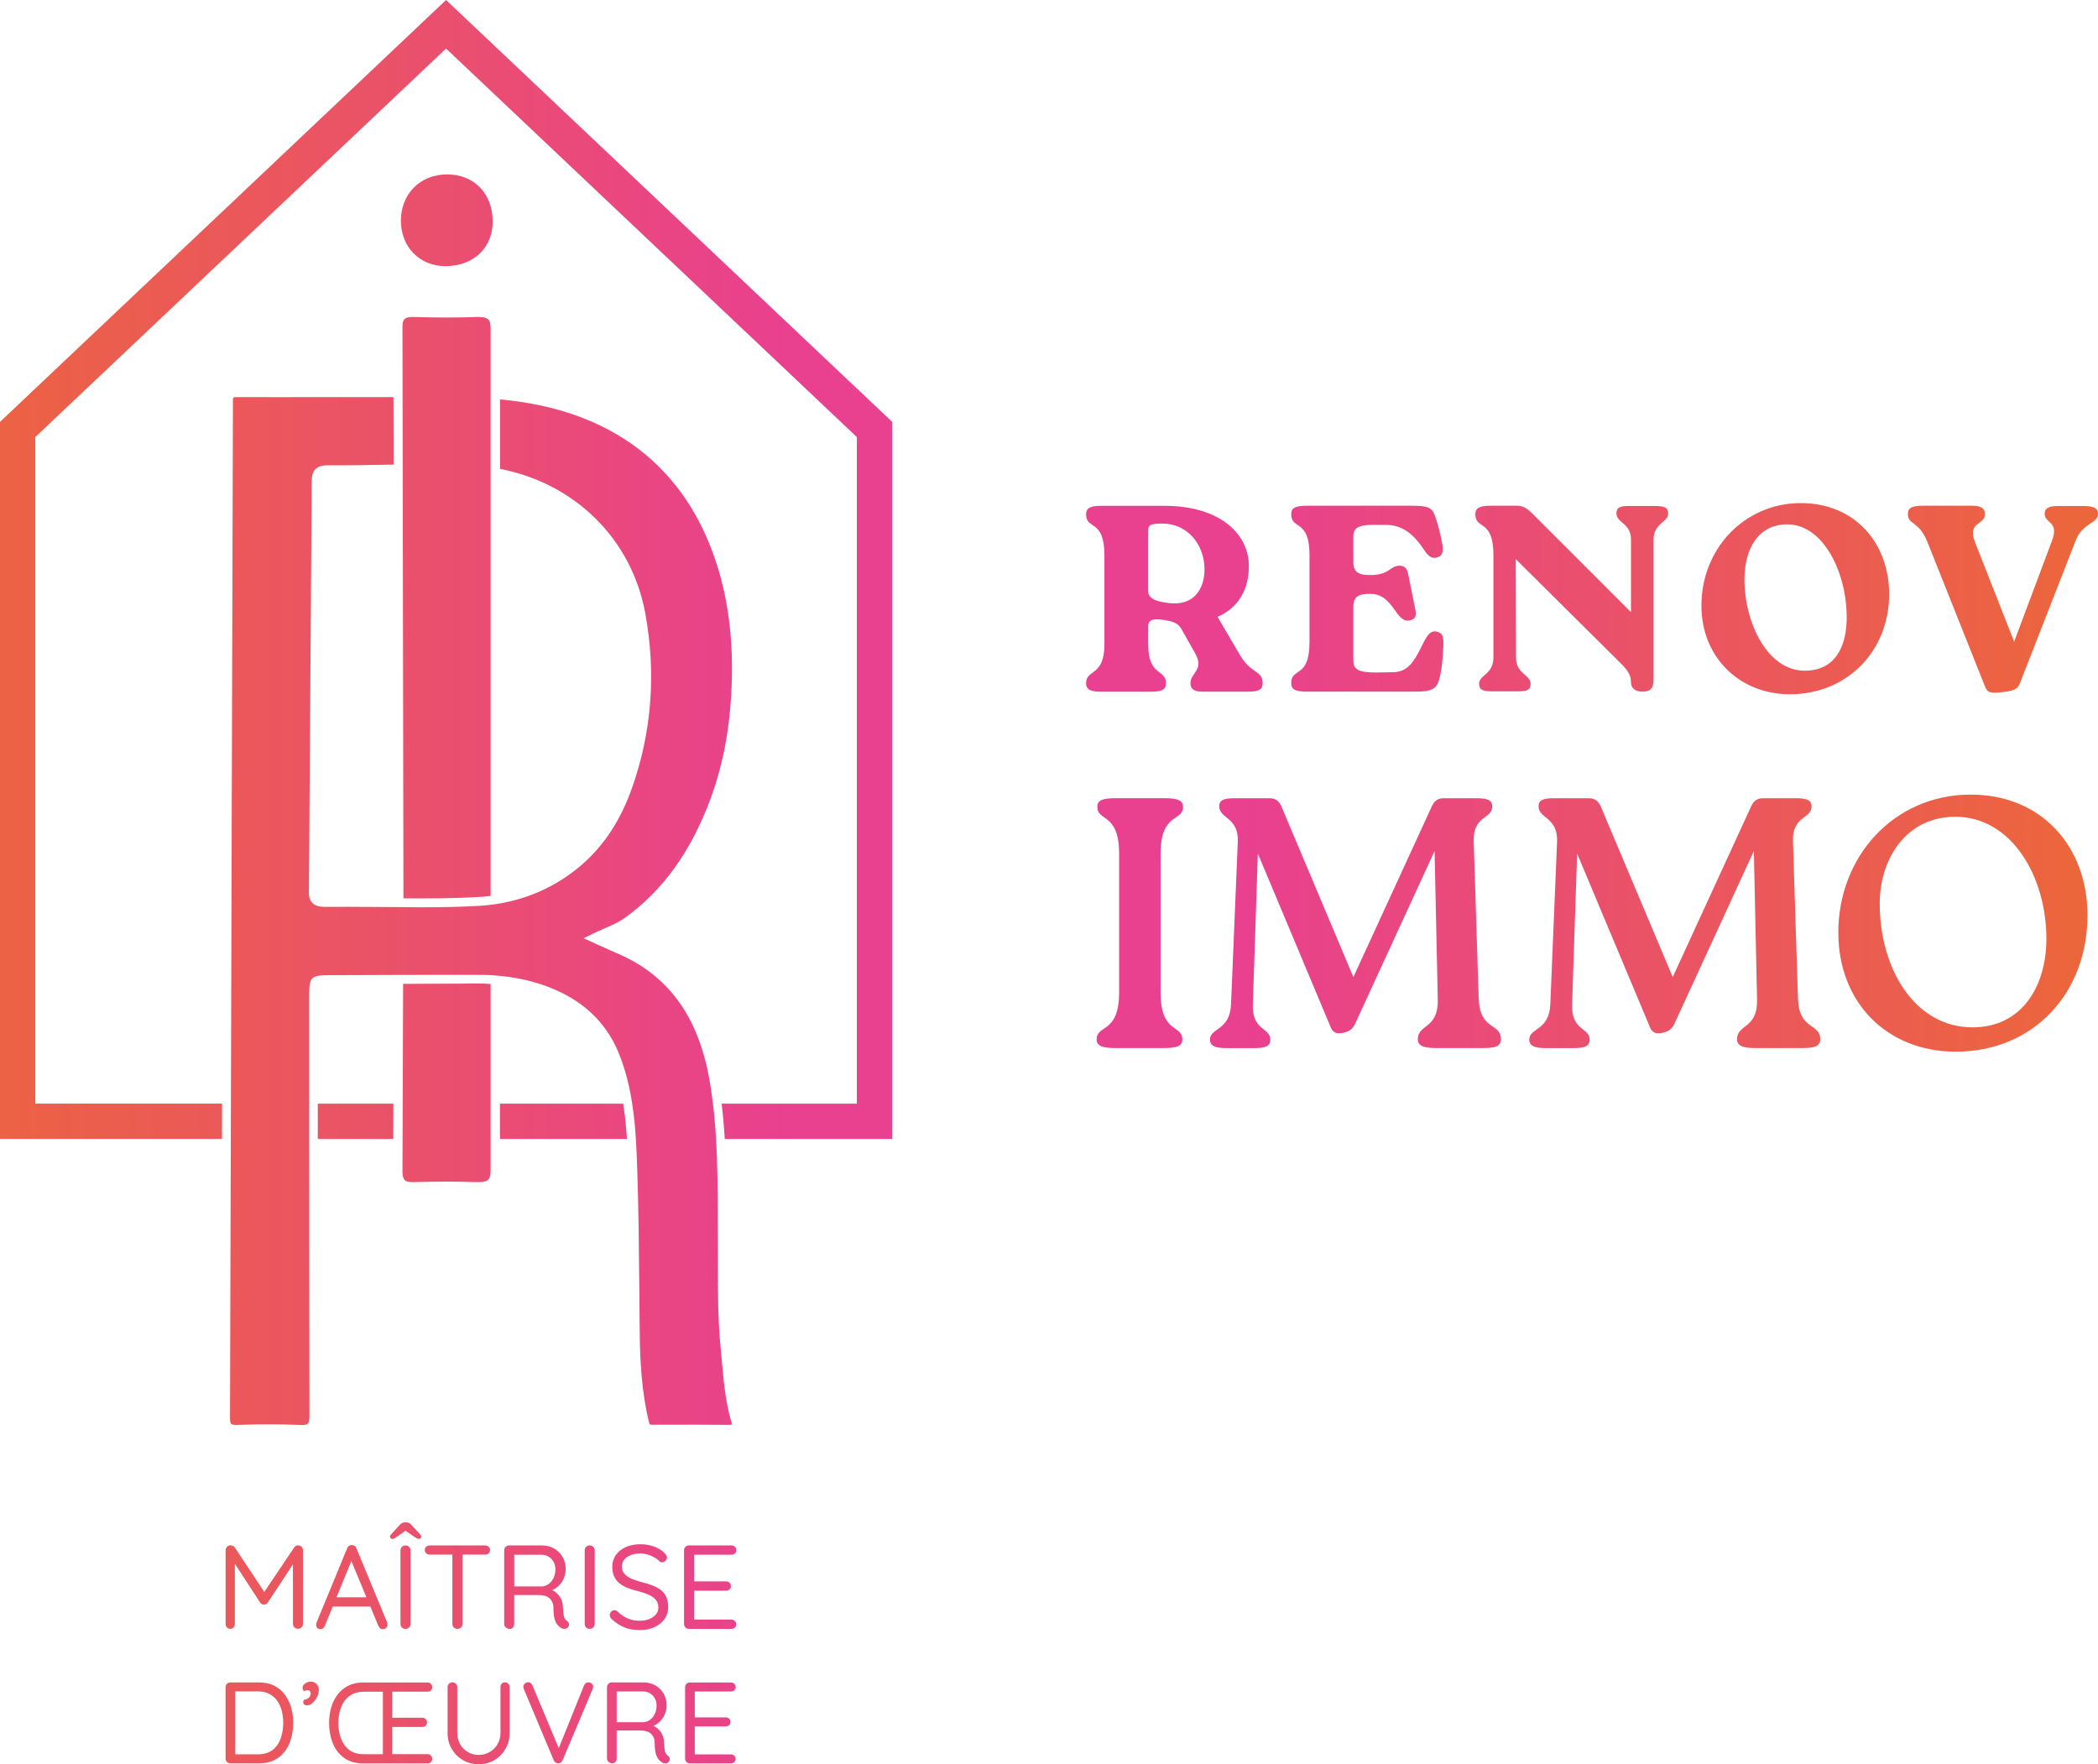 <?xml version="1.0" encoding="UTF-8"?> <svg xmlns="http://www.w3.org/2000/svg" xmlns:xlink="http://www.w3.org/1999/xlink" id="uuid-99deb803-4f9d-4605-b5af-4c4abe534d93" viewBox="0 0 452.89 380.83"><defs><style>.uuid-de9cce71-f82c-4602-86dc-10e7a4128238{fill:url(#uuid-2f13f2e6-7cd1-4103-9a83-23d016d22b7f);}.uuid-312329d8-9f25-49c7-af79-a0ef3cbd9fae{fill:url(#uuid-93517a27-bde7-4626-8551-17a681a958d9);}.uuid-d695280d-3f25-442e-9c6f-d3db473e3115{fill:url(#uuid-9359fb80-c9ed-437d-b291-084449145d63);}.uuid-b87dee78-5e16-4a99-9b82-7e7e4ac255ce{fill:url(#uuid-315eb116-7f7e-4864-bc44-e7adcfe93bec);}.uuid-8e33324b-0aab-4a21-af8f-ec00a9036934{fill:url(#uuid-184d940e-e3bf-41ca-bddc-0fea0ef6b649);}.uuid-f9387c08-85f2-4fe9-a1ed-4417f10c2b9c{fill:url(#uuid-8951ebd6-8ce4-4c2d-a2c1-7d065db98146);}.uuid-b1752a1a-ccfd-46a7-acf8-8cd3088d3716{fill:url(#uuid-d63865f0-908c-4b30-94c2-e3ceba42a6f2);}.uuid-e10f1a5a-4376-4177-917e-0902638c7475{fill:url(#uuid-f5222f3b-b58f-4a42-8dc5-70454eb0996f);}.uuid-4c4cd323-fb6c-461d-a24f-96d28211ad5e{fill:url(#uuid-6dadd1bd-b176-495a-9a59-8554a728f9db);}.uuid-45f64629-0d3f-4835-8526-16a9c79a32c8{fill:url(#uuid-64a831a6-ecd7-4b9b-ab78-ed8dcca0bf21);}.uuid-7477692a-9cb3-470f-a4e2-29962cecf698{fill:url(#uuid-bd5b978c-28d1-4ebc-a7cb-4f7ac468fc74);}.uuid-a4552421-c2ac-4eb8-a5fd-efeddbe68f3e{fill:url(#uuid-bce6beda-e999-488c-9d77-a1b0b3f477d1);}.uuid-0dbaeb2c-1426-42fa-a09a-9e147ce4df3d{fill:url(#uuid-1ac3f1ac-36a7-4725-85e3-ab0835239c03);}.uuid-82490693-fd73-4890-9220-24c3b6d5698b{fill:url(#uuid-b90d3999-62e7-40f9-96aa-2af0aaaee739);}.uuid-814cfb02-3041-4075-93a6-288b93ab3778{fill:url(#uuid-e205f59d-9431-4a15-ba68-c439cc0a7c5f);}.uuid-d4412d36-e77d-4915-bc37-e4f540057421{fill:url(#uuid-53ea40ec-eb29-447a-8a3d-1c298a014d85);}.uuid-84133b40-cdc9-4129-af79-236e6b56c448{fill:url(#uuid-8cdf7981-b2e3-4a22-8728-83da11093f36);}.uuid-956472bf-9182-4a61-833e-c3dcaa3fc5d8{fill:url(#uuid-af8eb917-d1f1-41f5-b7b3-e4f4bc8234ee);}.uuid-dd0e7b1c-89ce-43fe-bdf8-792d0e524acd{fill:url(#uuid-c8f67b39-8f8b-4352-9a66-94065160e446);}.uuid-59611d92-eb50-47b2-8741-c3fd59e57474{fill:url(#uuid-9fc231fe-0959-4c3f-9bd9-0f548052e861);}.uuid-f6248c0e-a223-4faf-90f1-1b396211daf5{fill:url(#uuid-fe1f31f4-7260-43e7-a9f4-0d1ead088728);}.uuid-0987d135-8444-4e11-8d05-726a28c6667e{fill:url(#uuid-41d49cab-01a6-4520-9251-176af84b3ad3);}.uuid-ae108383-0e03-4d2f-96bd-8aba4a87e500{fill:url(#uuid-0ba9b3c9-c654-4a05-a230-a863aaf54fa9);}.uuid-4b7510f7-cddb-47e5-9544-55047324610c{fill:url(#uuid-d394cc83-73c4-48b4-9595-500e517e3dfd);}.uuid-ccd69e41-13a5-4a7d-9ec2-97b5f9e21882{fill:url(#uuid-99c3162e-402e-44e9-8acb-d50a61156407);}.uuid-a1ff7e33-6074-4e3b-96f0-4fac7da4114f{fill:url(#uuid-aa3a4d7a-6475-45c6-a1e7-9ada517309c5);}.uuid-fb76d25c-bff8-4c80-aaf9-4e1d274a4563{fill:url(#uuid-6256e225-630b-4576-81ff-0207adc77c3e);}.uuid-77fdce00-932f-4f6d-9b30-a9addabc23b4{fill:url(#uuid-85b293ae-1b24-499a-b3af-d8bf0cc8e53d);}.uuid-698b6cff-b53c-469b-986a-a965530b4acc{fill:url(#uuid-e5bc049b-0328-4705-8f21-5d360fef6786);}.uuid-faa91d2d-3098-4840-9384-a33c6cbd7885{fill:url(#uuid-1bd1165d-91c7-4e4e-bbb7-2bb9c7c5086b);}.uuid-115444e7-7333-4c40-bbf2-9dc2bf330e42{fill:url(#uuid-b9b9dfaf-4cfe-4a79-8981-89aaf85a14a3);}.uuid-f8657965-72ab-4748-be58-bfe9745bf8d2{fill:url(#uuid-57c81dfd-bd3d-44bf-9473-639e3204de29);}</style><linearGradient id="uuid-bd5b978c-28d1-4ebc-a7cb-4f7ac468fc74" x1="-19.46" y1="342.6" x2="170.36" y2="342.6" gradientUnits="userSpaceOnUse"><stop offset="0" stop-color="#ec663b"></stop><stop offset="1" stop-color="#e9408f"></stop></linearGradient><linearGradient id="uuid-b90d3999-62e7-40f9-96aa-2af0aaaee739" x1="-19.46" y1="342.61" x2="170.36" y2="342.61" xlink:href="#uuid-bd5b978c-28d1-4ebc-a7cb-4f7ac468fc74"></linearGradient><linearGradient id="uuid-aa3a4d7a-6475-45c6-a1e7-9ada517309c5" x1="-19.46" y1="342.61" x2="170.36" y2="342.61" xlink:href="#uuid-bd5b978c-28d1-4ebc-a7cb-4f7ac468fc74"></linearGradient><linearGradient id="uuid-184d940e-e3bf-41ca-bddc-0fea0ef6b649" x1="-19.46" y1="330.43" x2="170.36" y2="330.43" xlink:href="#uuid-bd5b978c-28d1-4ebc-a7cb-4f7ac468fc74"></linearGradient><linearGradient id="uuid-85b293ae-1b24-499a-b3af-d8bf0cc8e53d" x1="-19.46" y1="342.61" x2="170.36" y2="342.61" xlink:href="#uuid-bd5b978c-28d1-4ebc-a7cb-4f7ac468fc74"></linearGradient><linearGradient id="uuid-2f13f2e6-7cd1-4103-9a83-23d016d22b7f" x1="-19.46" y1="342.61" x2="170.36" y2="342.61" xlink:href="#uuid-bd5b978c-28d1-4ebc-a7cb-4f7ac468fc74"></linearGradient><linearGradient id="uuid-d63865f0-908c-4b30-94c2-e3ceba42a6f2" x1="-19.46" y1="342.61" x2="170.36" y2="342.61" xlink:href="#uuid-bd5b978c-28d1-4ebc-a7cb-4f7ac468fc74"></linearGradient><linearGradient id="uuid-1bd1165d-91c7-4e4e-bbb7-2bb9c7c5086b" x1="-19.46" y1="342.61" x2="170.36" y2="342.61" xlink:href="#uuid-bd5b978c-28d1-4ebc-a7cb-4f7ac468fc74"></linearGradient><linearGradient id="uuid-315eb116-7f7e-4864-bc44-e7adcfe93bec" x1="-19.46" y1="342.61" x2="170.36" y2="342.61" xlink:href="#uuid-bd5b978c-28d1-4ebc-a7cb-4f7ac468fc74"></linearGradient><linearGradient id="uuid-d394cc83-73c4-48b4-9595-500e517e3dfd" x1="-19.46" y1="371.92" x2="170.36" y2="371.92" xlink:href="#uuid-bd5b978c-28d1-4ebc-a7cb-4f7ac468fc74"></linearGradient><linearGradient id="uuid-0ba9b3c9-c654-4a05-a230-a863aaf54fa9" x1="-19.46" y1="365.58" x2="170.36" y2="365.58" xlink:href="#uuid-bd5b978c-28d1-4ebc-a7cb-4f7ac468fc74"></linearGradient><linearGradient id="uuid-99c3162e-402e-44e9-8acb-d50a61156407" x1="-19.46" y1="371.92" x2="170.36" y2="371.92" xlink:href="#uuid-bd5b978c-28d1-4ebc-a7cb-4f7ac468fc74"></linearGradient><linearGradient id="uuid-8951ebd6-8ce4-4c2d-a2c1-7d065db98146" x1="-19.46" y1="372" x2="170.36" y2="372" xlink:href="#uuid-bd5b978c-28d1-4ebc-a7cb-4f7ac468fc74"></linearGradient><linearGradient id="uuid-41d49cab-01a6-4520-9251-176af84b3ad3" x1="-19.46" y1="371.9" x2="170.36" y2="371.9" xlink:href="#uuid-bd5b978c-28d1-4ebc-a7cb-4f7ac468fc74"></linearGradient><linearGradient id="uuid-e205f59d-9431-4a15-ba68-c439cc0a7c5f" x1="-19.46" y1="371.92" x2="170.36" y2="371.92" xlink:href="#uuid-bd5b978c-28d1-4ebc-a7cb-4f7ac468fc74"></linearGradient><linearGradient id="uuid-93517a27-bde7-4626-8551-17a681a958d9" x1="-19.46" y1="371.92" x2="170.36" y2="371.92" xlink:href="#uuid-bd5b978c-28d1-4ebc-a7cb-4f7ac468fc74"></linearGradient><linearGradient id="uuid-1ac3f1ac-36a7-4725-85e3-ab0835239c03" x1="448.42" y1="129.24" x2="268.72" y2="129.24" xlink:href="#uuid-bd5b978c-28d1-4ebc-a7cb-4f7ac468fc74"></linearGradient><linearGradient id="uuid-8cdf7981-b2e3-4a22-8728-83da11093f36" x1="448.42" y1="129.24" x2="268.72" y2="129.24" xlink:href="#uuid-bd5b978c-28d1-4ebc-a7cb-4f7ac468fc74"></linearGradient><linearGradient id="uuid-e5bc049b-0328-4705-8f21-5d360fef6786" x1="448.42" y1="129.24" x2="268.72" y2="129.24" xlink:href="#uuid-bd5b978c-28d1-4ebc-a7cb-4f7ac468fc74"></linearGradient><linearGradient id="uuid-fe1f31f4-7260-43e7-a9f4-0d1ead088728" x1="448.42" y1="129.24" x2="268.72" y2="129.24" xlink:href="#uuid-bd5b978c-28d1-4ebc-a7cb-4f7ac468fc74"></linearGradient><linearGradient id="uuid-f5222f3b-b58f-4a42-8dc5-70454eb0996f" x1="448.42" y1="129.36" x2="268.72" y2="129.36" xlink:href="#uuid-bd5b978c-28d1-4ebc-a7cb-4f7ac468fc74"></linearGradient><linearGradient id="uuid-bce6beda-e999-488c-9d77-a1b0b3f477d1" x1="448.42" y1="199.27" x2="268.72" y2="199.27" xlink:href="#uuid-bd5b978c-28d1-4ebc-a7cb-4f7ac468fc74"></linearGradient><linearGradient id="uuid-9fc231fe-0959-4c3f-9bd9-0f548052e861" x1="448.42" y1="199.27" x2="268.72" y2="199.27" xlink:href="#uuid-bd5b978c-28d1-4ebc-a7cb-4f7ac468fc74"></linearGradient><linearGradient id="uuid-6dadd1bd-b176-495a-9a59-8554a728f9db" x1="448.42" y1="199.27" x2="268.72" y2="199.27" xlink:href="#uuid-bd5b978c-28d1-4ebc-a7cb-4f7ac468fc74"></linearGradient><linearGradient id="uuid-64a831a6-ecd7-4b9b-ab78-ed8dcca0bf21" x1="448.42" y1="199.27" x2="268.72" y2="199.27" xlink:href="#uuid-bd5b978c-28d1-4ebc-a7cb-4f7ac468fc74"></linearGradient><linearGradient id="uuid-9359fb80-c9ed-437d-b291-084449145d63" x1="-19.46" y1="242.05" x2="170.36" y2="242.05" xlink:href="#uuid-bd5b978c-28d1-4ebc-a7cb-4f7ac468fc74"></linearGradient><linearGradient id="uuid-c8f67b39-8f8b-4352-9a66-94065160e446" x1="-19.46" y1="122.93" x2="170.36" y2="122.93" xlink:href="#uuid-bd5b978c-28d1-4ebc-a7cb-4f7ac468fc74"></linearGradient><linearGradient id="uuid-57c81dfd-bd3d-44bf-9473-639e3204de29" x1="-19.46" y1="242.05" x2="170.36" y2="242.05" xlink:href="#uuid-bd5b978c-28d1-4ebc-a7cb-4f7ac468fc74"></linearGradient><linearGradient id="uuid-af8eb917-d1f1-41f5-b7b3-e4f4bc8234ee" x1="-19.46" y1="233.75" x2="170.36" y2="233.75" xlink:href="#uuid-bd5b978c-28d1-4ebc-a7cb-4f7ac468fc74"></linearGradient><linearGradient id="uuid-b9b9dfaf-4cfe-4a79-8981-89aaf85a14a3" x1="-19.46" y1="47.55" x2="170.36" y2="47.55" xlink:href="#uuid-bd5b978c-28d1-4ebc-a7cb-4f7ac468fc74"></linearGradient><linearGradient id="uuid-53ea40ec-eb29-447a-8a3d-1c298a014d85" x1="-19.46" y1="131.19" x2="170.36" y2="131.19" xlink:href="#uuid-bd5b978c-28d1-4ebc-a7cb-4f7ac468fc74"></linearGradient><linearGradient id="uuid-6256e225-630b-4576-81ff-0207adc77c3e" x1="-19.46" y1="196.7" x2="170.36" y2="196.7" xlink:href="#uuid-bd5b978c-28d1-4ebc-a7cb-4f7ac468fc74"></linearGradient></defs><g id="uuid-8e313de7-698d-4bf8-bdde-0e4a0fba1932"><path class="uuid-7477692a-9cb3-470f-a4e2-29962cecf698" d="M65.09,333.9c-.21-.2-.46-.31-.73-.32-.34,0-.63.16-.87.49l-6.44,9.58-6.35-9.58c-.1-.15-.25-.27-.42-.36s-.35-.13-.5-.13c-.31,0-.57.11-.77.32-.21.21-.31.46-.31.73v15.92c0,.29.09.54.28.75.19.2.43.31.72.31s.53-.1.72-.31c.19-.21.28-.45.28-.75v-12.99l5.45,8.38c.09.14.21.25.36.33.15.09.31.12.46.1.17.02.33-.02.47-.1.14-.09.27-.2.37-.33l5.43-8.26v12.86c0,.29.1.54.3.75.2.2.46.31.78.31.31,0,.57-.1.77-.31.21-.21.31-.45.31-.75v-15.92c0-.29-.11-.54-.32-.73Z"></path><path class="uuid-82490693-fd73-4890-9220-24c3b6d5698b" d="M83.58,350.25l-6.64-16.03c-.07-.22-.19-.39-.37-.51-.18-.12-.38-.18-.61-.18-.22-.02-.42.04-.6.15-.18.12-.32.3-.42.54l-6.66,16.18c-.03.14-.05.27-.05.38.02.24.1.45.26.63.15.18.39.27.72.27.19,0,.37-.06.54-.19.17-.13.29-.29.36-.5l1.72-4.19h8.12l1.73,4.17c.08.22.21.4.38.53.17.13.37.19.59.19.26,0,.49-.09.69-.28.21-.19.31-.44.31-.75,0-.14-.03-.27-.08-.41ZM72.64,344.8l3.21-7.81,3.25,7.81h-6.46Z"></path><path class="uuid-a1ff7e33-6074-4e3b-96f0-4fac7da4114f" d="M87.56,333.61c-.32,0-.59.1-.8.31-.21.21-.31.45-.31.75v15.9c0,.29.1.54.3.75.2.2.46.31.79.31.29,0,.54-.1.76-.31.21-.21.32-.45.32-.75v-15.9c0-.29-.1-.54-.31-.75-.21-.2-.46-.31-.75-.31Z"></path><path class="uuid-8e33324b-0aab-4a21-af8f-ec00a9036934" d="M90.87,331.48c-.04-.08-.12-.18-.22-.3l-1.85-2.01c-.15-.17-.31-.3-.48-.4-.16-.09-.36-.14-.6-.14h-.33c-.24,0-.44.05-.6.14-.16.09-.33.23-.5.4l-1.85,2.03c-.1.1-.17.19-.21.27-.03.08-.05.17-.05.27s.05.21.15.31c.1.1.23.15.39.15.14,0,.27-.04.41-.12.14-.08.3-.18.49-.3l1.9-1.35,1.96,1.35c.19.12.36.22.5.3.15.08.28.12.4.12.17,0,.31-.05.41-.15.1-.1.15-.21.15-.33,0-.09-.02-.17-.06-.24Z"></path><path class="uuid-77fdce00-932f-4f6d-9b30-a9addabc23b4" d="M105.47,333.89c-.21-.19-.46-.28-.75-.28h-11.96c-.29,0-.54.09-.75.27-.21.18-.31.42-.31.71s.1.53.31.72c.21.19.45.28.75.28h4.89v14.97c0,.29.1.54.3.75.2.2.46.31.78.31s.59-.1.8-.31c.21-.21.31-.45.31-.75v-14.97h4.89c.29,0,.54-.09.75-.27.2-.18.31-.42.31-.71s-.1-.53-.31-.72Z"></path><path class="uuid-de9cce71-f82c-4602-86dc-10e7a4128238" d="M122.8,350.46c-.08-.26-.24-.46-.48-.62-.19-.12-.33-.29-.44-.5-.1-.21-.18-.51-.23-.89-.05-.38-.1-.88-.13-1.52-.02-.72-.17-1.35-.46-1.89-.29-.54-.67-.99-1.13-1.34-.23-.18-.49-.32-.75-.44.51-.22.98-.51,1.4-.91.48-.46.86-1.01,1.13-1.63.27-.63.41-1.3.41-2.02,0-.98-.23-1.85-.68-2.62-.45-.77-1.07-1.38-1.84-1.81-.77-.44-1.64-.66-2.6-.66h-7.1c-.29,0-.54.1-.75.31-.21.21-.31.45-.31.75v15.9c0,.29.12.54.36.75.24.2.52.31.85.31.29,0,.52-.1.69-.31.17-.21.26-.45.26-.75v-6.25h5.43c.38,0,.75.05,1.11.14.36.09.68.25.96.46.28.21.52.51.7.87s.27.82.27,1.35c0,.98.08,1.75.24,2.32.16.57.38,1,.64,1.3.27.3.53.53.79.68.15.09.33.14.51.17.19.03.38,0,.57-.05.19-.06.33-.17.44-.35.17-.24.22-.49.14-.75ZM117,342.46h-5.99v-6.84h5.87c.86,0,1.57.3,2.15.9.57.6.86,1.35.86,2.24,0,.72-.14,1.36-.41,1.9-.27.55-.63.98-1.07,1.29-.44.31-.91.48-1.4.51Z"></path><path class="uuid-b1752a1a-ccfd-46a7-acf8-8cd3088d3716" d="M128.08,333.91c-.21-.2-.45-.31-.75-.31-.33,0-.59.1-.8.31-.21.21-.31.45-.31.75v15.9c0,.29.1.54.29.75.2.2.46.31.79.31.29,0,.54-.1.76-.31.21-.21.32-.45.32-.75v-15.9c0-.29-.1-.54-.31-.75Z"></path><path class="uuid-faa91d2d-3098-4840-9384-a33c6cbd7885" d="M143.82,344.71c-.28-.61-.68-1.11-1.2-1.5-.51-.39-1.13-.72-1.84-.99-.71-.27-1.49-.5-2.33-.71-.77-.21-1.48-.44-2.11-.71-.63-.27-1.14-.61-1.52-1.03-.38-.42-.57-.96-.57-1.61,0-.58.17-1.08.5-1.49s.8-.73,1.4-.97c.6-.23,1.29-.35,2.08-.35.53,0,1.06.08,1.58.23.52.15,1.01.36,1.47.62.45.26.83.55,1.12.87.15.12.33.18.52.18.27,0,.52-.11.73-.32.21-.21.32-.44.32-.68,0-.33-.17-.65-.51-.98-.57-.6-1.32-1.07-2.25-1.41-.93-.34-1.93-.51-2.97-.51-1.18,0-2.24.21-3.15.62-.92.41-1.63.98-2.15,1.71-.52.73-.77,1.58-.77,2.56,0,.79.13,1.47.4,2.05.27.57.64,1.06,1.13,1.47.49.4,1.06.74,1.72,1,.66.27,1.38.49,2.17.68.89.22,1.68.48,2.35.77.68.29,1.21.66,1.6,1.11.38.45.58,1.01.58,1.7,0,.57-.18,1.06-.54,1.49-.36.43-.84.76-1.44,1-.6.24-1.28.36-2.03.36-.98,0-1.86-.17-2.64-.51-.78-.34-1.5-.84-2.17-1.49-.19-.19-.4-.28-.64-.28-.29,0-.54.11-.73.32-.2.21-.3.46-.3.73,0,.17.04.33.12.49s.18.28.3.39c.89.82,1.82,1.42,2.78,1.8.96.38,2.07.57,3.34.57,1.15,0,2.18-.22,3.1-.64.92-.43,1.64-1.01,2.17-1.75.53-.74.8-1.58.8-2.52,0-.89-.14-1.64-.42-2.25Z"></path><path class="uuid-b87dee78-5e16-4a99-9b82-7e7e4ac255ce" d="M157.88,349.61h-8.05v-6.23h6.89c.29,0,.54-.09.75-.27.21-.18.31-.42.31-.71,0-.31-.1-.56-.31-.75-.21-.19-.45-.28-.75-.28h-6.89v-5.76h8.05c.29,0,.54-.09.75-.27.21-.18.31-.42.31-.71s-.1-.54-.31-.73c-.21-.2-.45-.3-.75-.3h-9.16c-.29,0-.54.1-.75.31-.21.21-.31.45-.31.75v15.9c0,.29.1.54.31.75.21.2.46.31.75.31h9.16c.29,0,.54-.09.75-.28.21-.19.31-.43.31-.72,0-.26-.1-.49-.31-.69-.21-.21-.45-.31-.75-.31Z"></path><path class="uuid-4b7510f7-cddb-47e5-9544-55047324610c" d="M62.85,368.59c-.31-1.06-.77-1.99-1.39-2.81-.62-.81-1.38-1.45-2.31-1.91-.92-.46-2-.69-3.23-.69h-6.21c-.28,0-.52.1-.72.3-.2.2-.3.44-.3.72v15.42c0,.28.1.52.3.72.2.2.44.3.72.3h6.21c1.65,0,3.02-.39,4.1-1.17,1.09-.78,1.91-1.83,2.46-3.16.55-1.32.82-2.79.82-4.4,0-1.16-.15-2.27-.46-3.33ZM60.58,375.31c-.37,1.03-.96,1.86-1.76,2.47-.8.62-1.85.92-3.14.92h-4.89v-13.58h4.89c.96,0,1.79.18,2.48.55.69.37,1.26.87,1.7,1.5.44.63.77,1.36.97,2.17.21.82.31,1.67.31,2.57,0,1.23-.19,2.36-.56,3.39Z"></path><path class="uuid-ae108383-0e03-4d2f-96bd-8aba4a87e500" d="M68.33,363.51c-.33-.33-.76-.5-1.27-.5-.27,0-.53.06-.8.17-.27.12-.49.27-.66.47-.17.2-.27.42-.29.67,0,.2.04.36.11.47.07.12.18.21.31.27.08-.07.19-.12.31-.15.13-.03.25-.05.36-.05.2,0,.36.07.49.2.12.13.19.28.19.45,0,.25-.06.48-.19.69-.12.21-.3.37-.51.49-.2.1-.4.17-.61.22s-.31.22-.31.52c0,.25.08.43.24.54.16.11.35.16.59.16.3,0,.6-.1.9-.3.3-.2.57-.47.82-.8.25-.33.45-.69.6-1.06.15-.37.22-.73.22-1.06,0-.62-.17-1.09-.5-1.42Z"></path><path class="uuid-ccd69e41-13a5-4a7d-9ec2-97b5f9e21882" d="M92.31,378.66h-7.64v-5.87h6.51c.28,0,.52-.09.71-.27.19-.18.29-.42.29-.7s-.1-.52-.29-.72c-.19-.2-.43-.3-.71-.3h-6.51v-5.62h7.64c.28,0,.52-.09.71-.27.19-.18.29-.42.29-.7s-.1-.52-.29-.72c-.19-.2-.43-.3-.71-.3h-13.9c-1.21,0-2.28.23-3.21.69-.92.46-1.7,1.09-2.32,1.91-.62.82-1.09,1.75-1.39,2.81-.3,1.06-.45,2.17-.45,3.33,0,1.61.27,3.08.81,4.4.54,1.32,1.36,2.38,2.46,3.16,1.1.78,2.46,1.17,4.09,1.17h13.9c.28,0,.52-.09.71-.29.19-.19.29-.43.29-.71s-.1-.52-.29-.71c-.19-.19-.43-.29-.71-.29ZM75.4,377.75c-.81-.61-1.4-1.42-1.79-2.44-.38-1.02-.57-2.15-.57-3.38,0-.9.11-1.75.32-2.57.22-.81.55-1.53.99-2.16.44-.62,1.01-1.11,1.7-1.47.69-.36,1.52-.54,2.48-.54h4.12v13.48h-4.12c-1.28,0-2.32-.3-3.13-.91Z"></path><path class="uuid-f9387c08-85f2-4fe9-a1ed-4417f10c2b9c" d="M109.71,363.46c-.18-.2-.42-.3-.72-.3-.28,0-.51.1-.69.3-.17.2-.26.44-.26.72v9.91c0,.92-.22,1.73-.65,2.45-.43.72-1.01,1.28-1.72,1.68-.72.41-1.51.61-2.37.61-.82,0-1.58-.2-2.28-.61-.71-.41-1.27-.97-1.69-1.68-.42-.72-.62-1.53-.62-2.45v-9.91c0-.28-.1-.52-.31-.72-.21-.2-.45-.3-.71-.3-.32,0-.57.1-.77.3-.2.2-.3.44-.3.72v9.91c0,1.28.3,2.43.89,3.44.59,1.01,1.39,1.82,2.4,2.41,1.01.59,2.14.89,3.41.89s2.42-.3,3.42-.89c1-.59,1.79-1.39,2.38-2.41.59-1.01.89-2.16.89-3.44v-9.91c0-.28-.09-.52-.27-.72Z"></path><path class="uuid-0987d135-8444-4e11-8d05-726a28c6667e" d="M127.75,363.44c-.2-.18-.45-.27-.75-.27-.42,0-.72.22-.92.65l-5.46,13.55-5.67-13.53c-.2-.47-.52-.7-.97-.7-.22,0-.44.09-.66.27s-.34.42-.34.72c0,.08,0,.17.03.25.02.08.04.16.07.22l6.46,15.4c.08.2.21.35.39.46.17.11.35.17.54.19.2,0,.39-.05.56-.16.17-.11.31-.27.41-.49l6.51-15.42c.07-.17.1-.32.1-.47,0-.27-.1-.49-.3-.67Z"></path><path class="uuid-814cfb02-3041-4075-93a6-288b93ab3778" d="M144.56,379.53c-.08-.25-.23-.45-.46-.6-.18-.12-.32-.28-.42-.49-.1-.21-.17-.5-.22-.86-.05-.37-.09-.86-.13-1.47-.02-.7-.17-1.31-.45-1.83-.28-.52-.65-.96-1.1-1.3-.23-.17-.47-.32-.73-.43.5-.21.95-.49,1.35-.88.47-.45.83-.98,1.1-1.59.27-.61.4-1.26.4-1.96,0-.95-.22-1.8-.66-2.54-.44-.75-1.04-1.34-1.78-1.76-.75-.42-1.59-.64-2.52-.64h-6.89c-.28,0-.52.1-.72.3-.2.2-.3.44-.3.72v15.42c0,.28.12.52.35.72.23.2.51.3.82.3.28,0,.51-.1.67-.3.17-.2.25-.44.25-.72v-6.06h5.27c.37,0,.72.05,1.07.14.35.09.66.24.94.45.27.21.5.49.67.85.17.36.26.8.26,1.31,0,.95.08,1.7.24,2.25.16.55.37.97.62,1.26.26.29.51.51.76.66.15.08.32.14.5.16.18.03.37,0,.55-.05.18-.06.32-.17.42-.34.17-.23.21-.47.14-.72ZM138.93,371.77h-5.81v-6.64h5.69c.83,0,1.53.29,2.08.87.56.58.84,1.31.84,2.17,0,.7-.13,1.31-.4,1.85-.27.53-.61.95-1.04,1.25-.42.3-.88.47-1.36.5Z"></path><path class="uuid-312329d8-9f25-49c7-af79-a0ef3cbd9fae" d="M157.79,378.71h-7.81v-6.04h6.69c.28,0,.52-.09.72-.26.2-.17.3-.4.3-.69,0-.3-.1-.54-.3-.72-.2-.18-.44-.27-.72-.27h-6.69v-5.59h7.81c.28,0,.52-.09.72-.26s.3-.4.3-.69-.1-.52-.3-.71-.44-.29-.72-.29h-8.88c-.28,0-.52.1-.72.3-.2.2-.3.44-.3.72v15.42c0,.28.1.52.3.72.2.2.44.3.72.3h8.88c.28,0,.52-.09.72-.27s.3-.42.3-.7c0-.25-.1-.47-.3-.67s-.44-.3-.72-.3Z"></path><path class="uuid-0dbaeb2c-1426-42fa-a09a-9e147ce4df3d" d="M267.7,141.45c2.35,4.07,4.87,3.21,4.87,6.02,0,1.38-.8,1.84-3.27,1.84h-9.57c-1.84,0-2.75-.46-2.75-1.84,0-2.24,2.98-2.81,1.09-6.3l-2.87-5.1c-.8-1.49-1.72-1.89-3.84-2.24-1.89-.23-3.5-.35-3.5,1.32v3.96c0,6.99,3.84,5.27,3.84,8.37,0,1.38-.8,1.84-3.38,1.84h-10.49c-2.46,0-3.38-.46-3.38-1.84,0-3.09,3.96-1.37,3.96-8.37v-19.26c0-7.91-3.96-5.39-3.96-8.83,0-1.37.92-1.83,3.38-1.83h13.48c12.15,0,18.28,6.13,18.28,13.01,0,5.05-2.24,9-6.76,10.95l4.87,8.31ZM260.02,122.99c0-5.62-3.84-9.97-9.06-9.97-2.69,0-3.1.34-3.1,1.55v13.07c0,1.66,1.95,2.24,4.3,2.52,5.73.8,7.85-3.27,7.85-7.17Z"></path><path class="uuid-84133b40-cdc9-4129-af79-236e6b56c448" d="M311.58,139.33c-.11,3.38-.46,5.73-.92,7.39-.51,1.84-1.49,2.58-4.87,2.58h-23.68c-2.47,0-3.38-.46-3.38-1.84,0-3.44,3.95-.92,3.95-8.83v-18.8c0-7.91-3.95-5.39-3.95-8.83,0-1.37.91-1.83,3.38-1.83h22.59c3.38,0,4.42.34,5.04,2.12.58,1.55,1.09,3.5,1.55,5.85.35,1.72.17,2.81-.92,3.15-1.15.4-1.95-.06-2.92-1.55-2.41-3.61-4.82-5.45-8.43-5.45h-2.46c-3.61,0-4.42.8-4.42,2.64v5.39c0,2.29,1.26,2.81,3.61,2.81h.11c4.18,0,4.13-2.01,6.25-2.01,1.26,0,1.61.75,1.84,1.66l1.49,7.34c.46,2.01.06,2.52-1.15,2.81-3.04.63-3.44-5.73-8.43-5.73h-.11c-2.35,0-3.61.46-3.61,2.81v11.52c0,1.84.8,2.64,4.87,2.64l3.56-.06c3.49,0,4.76-2.41,6.82-6.59.98-1.95,1.78-2.41,2.75-2.18,1.38.34,1.49,1.2,1.43,2.98Z"></path><path class="uuid-698b6cff-b53c-469b-986a-a965530b4acc" d="M357.29,109.23c2.06,0,2.81.35,2.81,1.66,0,1.89-3.15,2.01-3.15,5.62v30.1c0,2.01-.69,2.69-2.4,2.69s-2.47-.92-2.47-1.95c0-1.49-.57-2.46-1.89-3.84l-22.99-22.82.06,21.27c0,3.61,3.15,3.61,3.15,5.67,0,1.32-.86,1.61-2.69,1.61h-5.62c-2.12,0-2.81-.4-2.81-1.66,0-1.89,3.09-2.01,3.09-5.62v-22.13c0-7.91-3.9-5.39-3.9-8.83,0-1.37.92-1.83,3.33-1.83h5.62c1.43,0,2.24.63,3.27,1.6l21.38,21.38v-15.65c0-3.61-3.15-3.61-3.15-5.67,0-1.32.86-1.61,2.69-1.61h5.67Z"></path><path class="uuid-f6248c0e-a223-4faf-90f1-1b396211daf5" d="M367.28,130.73c0-12.21,9.23-22.13,21.5-22.13,11.52,0,19.03,8.54,19.03,19.66,0,12.27-9.06,21.61-21.44,21.61-10.72,0-19.09-7.85-19.09-19.15ZM398.64,133.14c0-9.34-4.93-19.95-12.84-19.95-6.31,0-9.23,5.39-9.23,11.87,0,9.23,4.87,19.72,13.02,19.72,6.53,0,9.06-5.1,9.06-11.64Z"></path><path class="uuid-e10f1a5a-4376-4177-917e-0902638c7475" d="M449.63,109.23c2.01,0,3.27.35,3.27,1.66,0,2.24-3.33,1.83-4.87,5.9l-11.87,30.38c-.46,1.26-.86,1.89-3.44,2.18-3.04.4-3.67.23-4.24-1.2l-12.38-31.07c-1.89-4.76-4.24-3.73-4.24-6.08,0-1.37.8-1.83,3.21-1.83h10.49c2,0,2.92.46,2.92,1.83,0,2.41-3.9,1.55-2.12,6.08l8.43,21.44,8.14-21.73c1.66-4.41-1.55-3.67-1.55-5.9,0-1.38,1.26-1.66,2.87-1.66h5.39Z"></path><path class="uuid-a4552421-c2ac-4eb8-a5fd-efeddbe68f3e" d="M241.58,184.32c0-9.02-4.7-6.86-4.7-10.17,0-1.39,1.08-1.85,4.09-1.85h10.32c2.85,0,4.09.46,4.09,1.85,0,3.31-4.85,1.15-4.85,10.17v29.9c0,9.02,4.7,6.86,4.7,10.17,0,1.39-1.08,1.85-4.08,1.85h-10.33c-2.85,0-4.09-.46-4.09-1.85,0-3.31,4.85-1.15,4.85-10.17v-29.9Z"></path><path class="uuid-59611d92-eb50-47b2-8741-c3fd59e57474" d="M319.23,215.76c.23,6.63,4.78,5.09,4.78,8.55,0,1.46-1.08,1.93-3.78,1.93h-10.09c-2.85,0-4.08-.46-4.08-1.93,0-3.24,4.47-2.16,4.31-8.55l-.69-32.05-17.19,37.37c-.54,1-1.08,1.54-2.46,1.85-1.54.39-2.31-.15-2.7-1l-15.8-37.68-1.08,32.52c-.23,5.78,3.77,5.01,3.77,7.63,0,1.46-1.08,1.85-3.47,1.85h-6.01c-2.39,0-3.55-.46-3.55-1.85,0-2.54,4.32-1.85,4.55-7.63l1.46-35.06c.23-5.32-4.01-5.01-4.01-7.63,0-1.31.85-1.77,3.31-1.77h7.55c1.23,0,2,.54,2.54,1.7l15.56,36.91,16.96-36.91c.54-1.16,1.31-1.7,2.54-1.7h7.09c2.46,0,3.39.46,3.39,1.77,0,2.77-4.24,1.93-4,7.63l1.08,34.06Z"></path><path class="uuid-4c4cd323-fb6c-461d-a24f-96d28211ad5e" d="M388.15,215.76c.23,6.63,4.78,5.09,4.78,8.55,0,1.46-1.08,1.93-3.78,1.93h-10.09c-2.85,0-4.09-.46-4.09-1.93,0-3.24,4.47-2.16,4.32-8.55l-.69-32.05-17.18,37.37c-.54,1-1.08,1.54-2.47,1.85-1.54.39-2.31-.15-2.7-1l-15.8-37.68-1.08,32.52c-.23,5.78,3.78,5.01,3.78,7.63,0,1.46-1.08,1.85-3.47,1.85h-6.01c-2.39,0-3.55-.46-3.55-1.85,0-2.54,4.32-1.85,4.54-7.63l1.46-35.06c.23-5.32-4-5.01-4-7.63,0-1.31.85-1.77,3.31-1.77h7.55c1.23,0,2,.54,2.54,1.7l15.57,36.91,16.95-36.91c.54-1.16,1.31-1.7,2.54-1.7h7.09c2.47,0,3.39.46,3.39,1.77,0,2.77-4.24,1.93-4.01,7.63l1.08,34.06Z"></path><path class="uuid-45f64629-0d3f-4835-8526-16a9c79a32c8" d="M396.83,201.35c0-16.49,12.02-29.82,28.59-29.82,15.33,0,25.2,11.25,25.2,26.05,0,16.8-11.64,29.44-28.43,29.44-14.95,0-25.35-10.71-25.35-25.66ZM441.75,202.66c0-13.48-7.55-26.35-19.65-26.35-10.79,0-16.33,9.32-16.33,18.72,0,14.18,7.63,26.74,20.03,26.74,10.78,0,15.95-9.02,15.95-19.11Z"></path><path class="uuid-d695280d-3f25-442e-9c6f-d3db473e3115" d="M68.6,238.24c0,2.54,0,5.08,0,7.62h16.29l.03-7.62h-16.31Z"></path><path class="uuid-dd0e7b1c-89ce-43fe-bdf8-792d0e524acd" d="M192.59,91.07L96.29,0,0,91.07v154.78h47.92l.02-7.62H7.62V94.35L96.29,10.48l88.68,83.87v143.89h-29.19c.3,2.54.52,5.08.67,7.62h36.14V91.07Z"></path><path class="uuid-f8657965-72ab-4748-be58-bfe9745bf8d2" d="M107.92,238.24v7.62h27.42c-.16-2.5-.41-5.06-.82-7.62h-26.61Z"></path><path class="uuid-956472bf-9182-4a61-833e-c3dcaa3fc5d8" d="M100.58,212.33l-13.56.05-.14,40.68c0,.63.1,1.06.31,1.4.06.09.08.22.16.29.09.08.2.15.32.21.04.02.09.03.13.05.09.03.18.07.28.09.06.01.13.02.2.03.11.02.21.03.33.04.08,0,.17,0,.26.01.16,0,.32.01.51,0,2.24-.07,4.48-.11,6.72-.11.09,0,.18,0,.27,0,2.1,0,4.2.04,6.3.11.05,0,.1,0,.15,0,.24,0,.46,0,.67,0,.1,0,.19,0,.28-.01.14,0,.27-.02.4-.04.08-.01.16-.02.23-.03.12-.02.23-.06.34-.09.05-.02.11-.03.16-.05.14-.06.27-.13.38-.22,0,0,0,0,0,0,.47-.38.63-1.03.63-2.06v-40.28c-1.69-.1-3.46-.13-5.32-.08Z"></path><path class="uuid-115444e7-7333-4c40-bbf2-9dc2bf330e42" d="M96.17,57.45c6.36,0,10.35-4.36,10.17-9.81,0-5.63-3.82-9.99-9.81-9.99s-9.99,4.36-9.99,9.99,4,9.81,9.63,9.81Z"></path><path class="uuid-d4412d36-e77d-4915-bc37-e4f540057421" d="M105.28,68.87s0,0,0,0c-.11-.09-.23-.16-.38-.22-.05-.02-.11-.03-.16-.05-.11-.04-.22-.07-.34-.09-.07-.01-.15-.02-.23-.03-.12-.02-.25-.03-.4-.04-.09,0-.19,0-.28-.01-.21,0-.42,0-.66,0-2.15.08-4.3.11-6.45.11-.09,0-.18,0-.27,0-2.24,0-4.48-.04-6.72-.11-.19,0-.35,0-.51,0-.09,0-.18,0-.26.01-.12,0-.22.03-.33.04-.07.01-.14.02-.2.03-.1.02-.19.06-.28.09-.04.02-.1.03-.14.05-.12.06-.22.12-.31.2,0,0,0,0,0,0-.19.17-.31.39-.38.67-.07.28-.1.62-.1,1.01l.21,123.39c5.42.04,10.92.02,16.34-.29.84-.05,1.66-.13,2.48-.23v-122.51c0-1.03-.16-1.68-.63-2.06Z"></path><path class="uuid-fb76d25c-bff8-4c80-aaf9-4e1d274a4563" d="M157.82,306.75c-1.22-4.27-1.62-8.69-2-12.97-.08-.95-.17-1.89-.26-2.84-.59-5.96-.59-12.02-.59-17.89,0-1.74,0-3.48-.01-5.22-.01-1.79-.02-3.58-.02-5.37-.01-5.47-.04-11.04-.36-16.61-.15-2.54-.37-5.09-.68-7.62-.25-2-.53-4-.91-5.99-2.51-13.15-8.92-21.77-19.59-26.36-1.19-.51-2.37-1.05-3.65-1.63l-3.78-1.71,1.78-.88c.95-.47,1.87-.87,2.75-1.25,1.64-.71,3.05-1.32,4.33-2.24,8.27-5.92,14.35-14.38,18.6-25.87,2.49-6.76,3.94-14.03,4.41-22.22.61-10.63-.42-19.93-3.16-28.43-6.82-21.16-22.93-33.3-46.74-35.43v14.99c16.17,3.15,28.45,15.11,31.38,31.31,2.33,12.83,1.37,25.43-2.84,37.43-2.76,7.88-6.93,13.83-12.74,18.22-4.73,3.57-10.04,5.85-15.81,6.85-.67.12-1.34.22-2.02.3-.78.09-1.57.17-2.37.22-4.17.24-8.38.31-12.55.31-1.31,0-16.52-.15-20.7-.09-.94,0-2.13-.07-2.88-.87-.75-.78-.78-1.93-.72-2.85l.6-87.94c-.01-.99.07-2.09.81-2.83.74-.74,1.85-.84,2.8-.83,3.94.03,7.95-.04,11.84-.11.74-.01,1.49-.02,2.24-.04l-.05-14.57c-5.15,0-10.29,0-15.34,0-6.16.01-12.31.02-18.47,0-.59-.02-.73.11-.74.11,0,0-.11.12-.1.67l-.63,219.46c0,.77.08,1.25.25,1.42.1.09.39.24,1.29.21,2.48-.09,4.81-.13,7.01-.13s4.44.05,6.5.14c.94.04,1.51-.05,1.75-.27.24-.23.36-.83.35-1.82-.06-19.9-.06-90.77-.06-90.77,0-3.78.43-4.22,4.16-4.23l14.13-.05s19.19-.07,20.9.03c.69.04,1.36.1,2.02.17,4.88.48,9.17,1.64,13.13,3.56,5.87,2.85,10.07,7.24,12.45,13.03,1.48,3.6,2.36,7.28,2.93,10.95.4,2.57.65,5.12.8,7.62.14,2.2.22,4.37.29,6.45.3,8.61.37,17.36.45,25.82.03,3.4.06,6.79.1,10.19.07,5.14.35,11.91,1.96,18.6.17.69.18.68.89.68h2.14c4.7-.02,9.4-.03,14.1.02.59.01.77-.05.84-.08-.03-.02-.03-.25-.19-.79Z"></path></g></svg> 